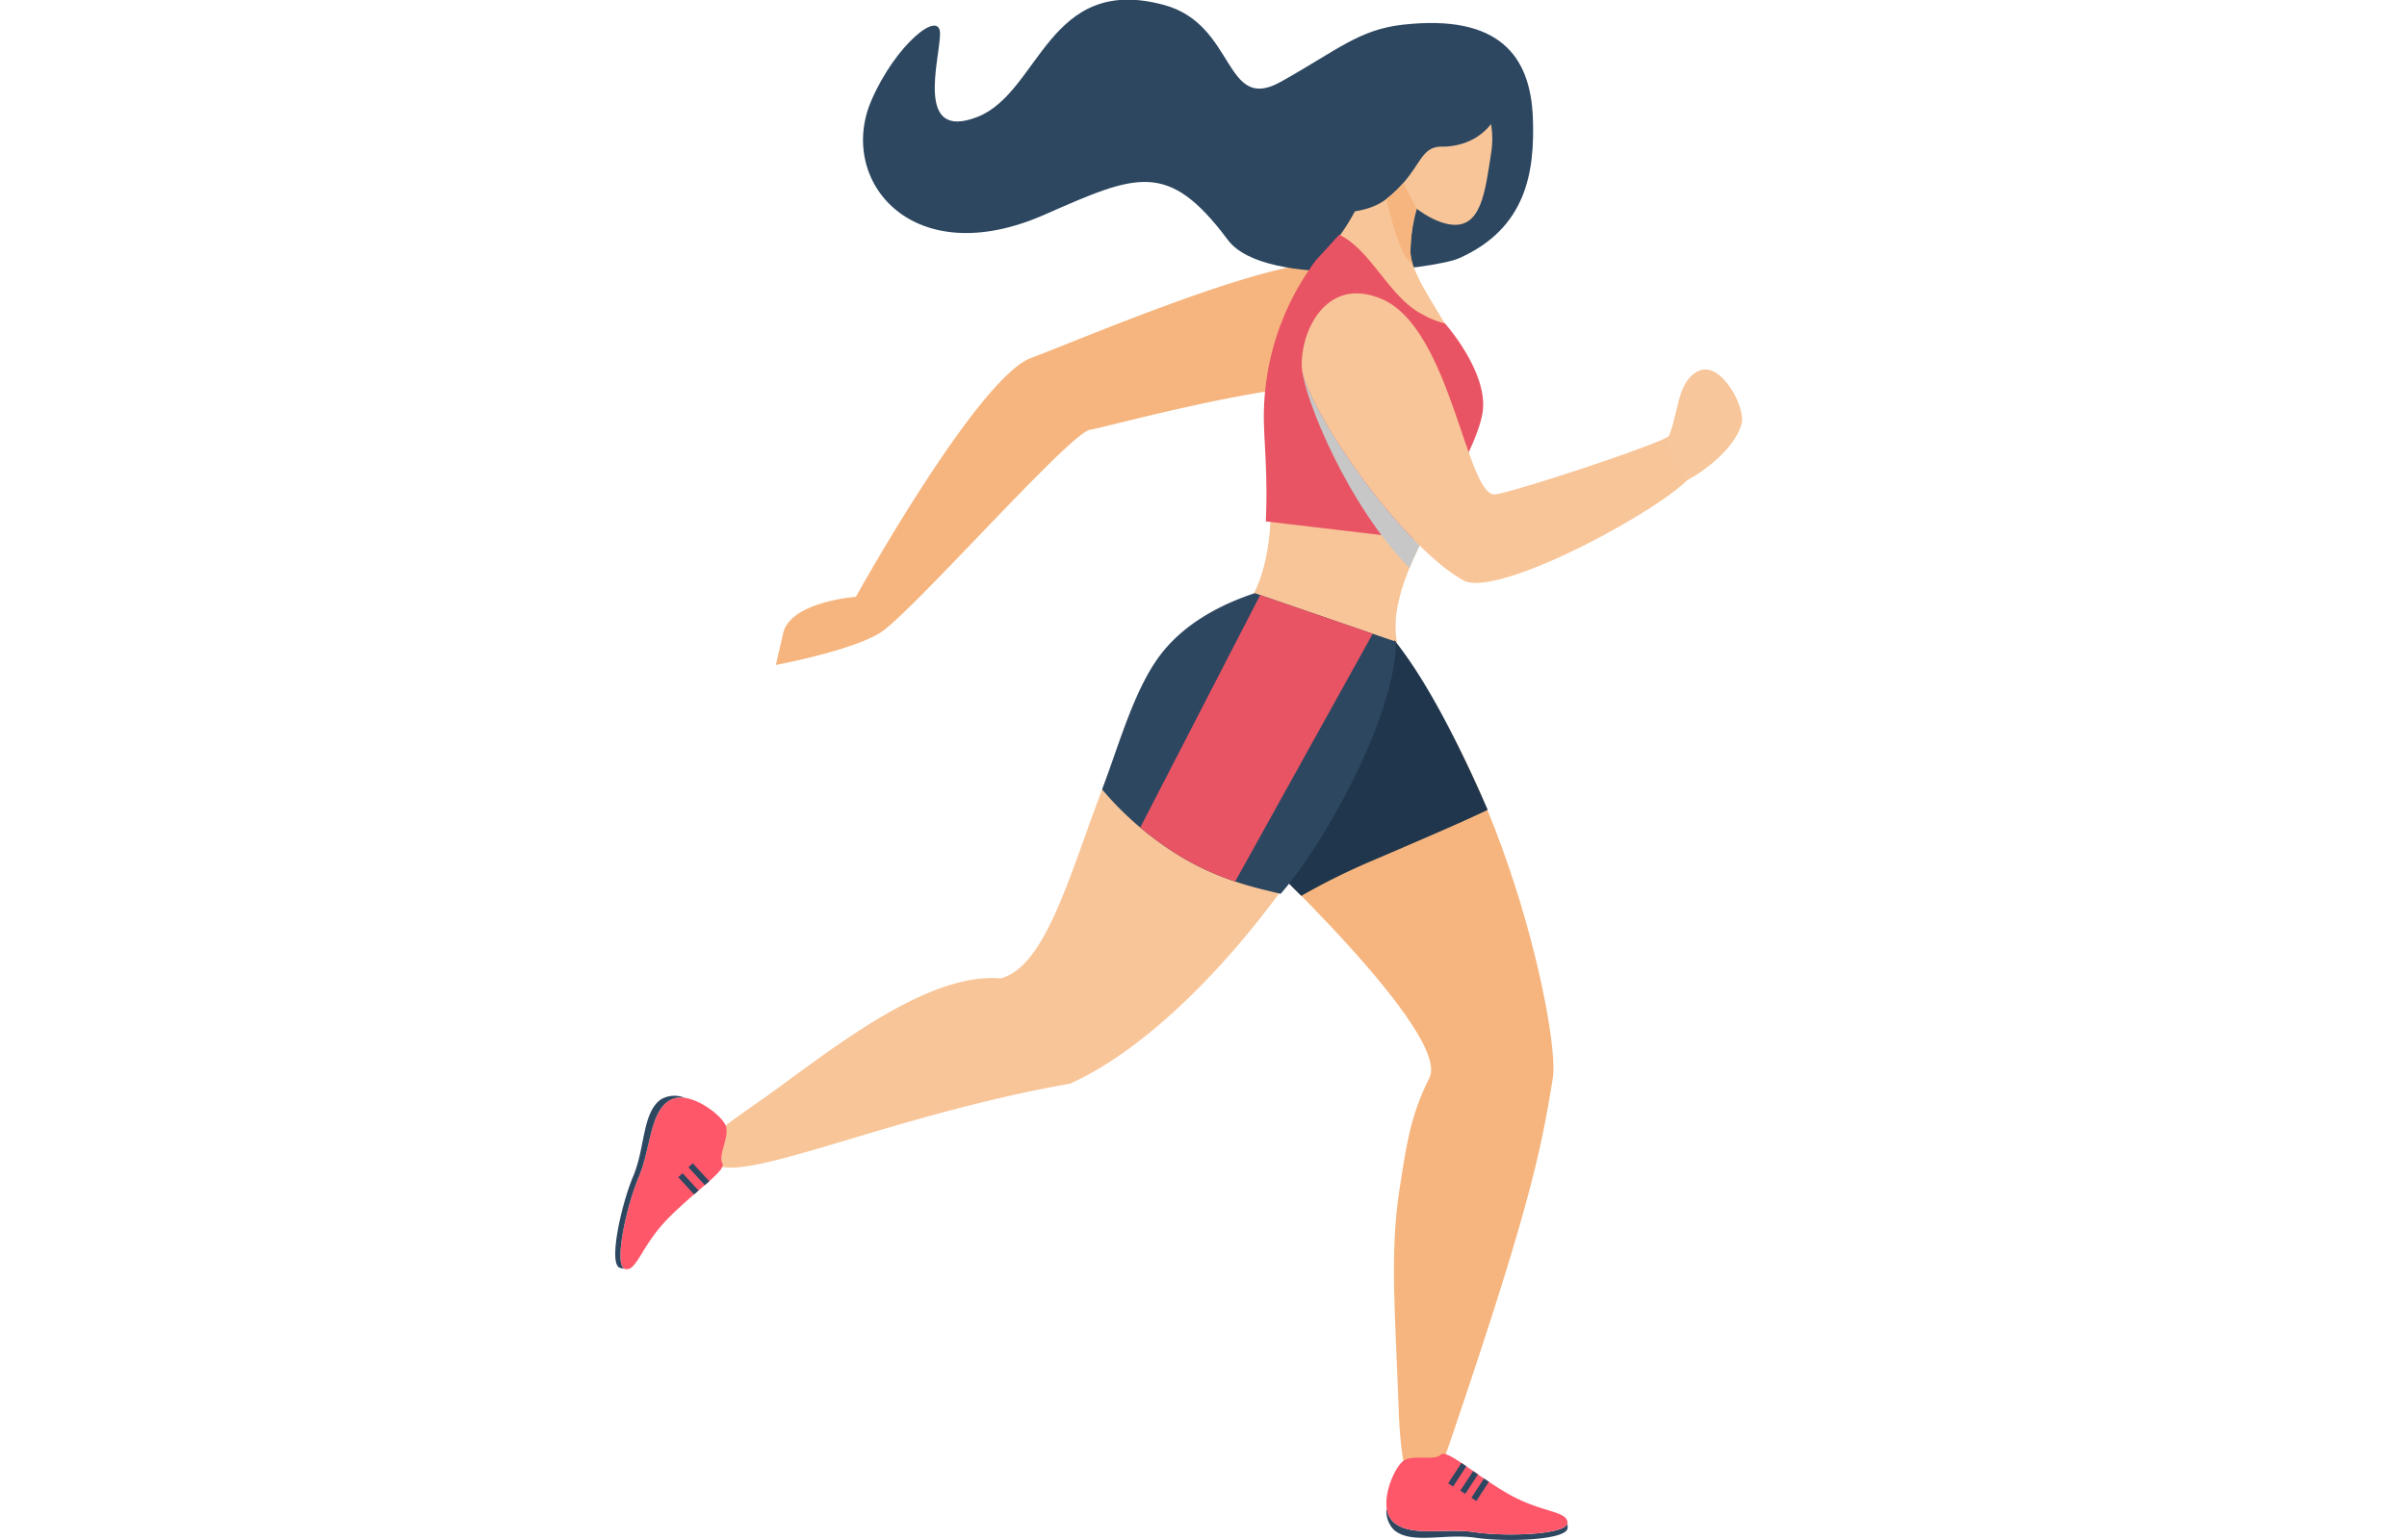 <svg xmlns="http://www.w3.org/2000/svg" xmlns:xlink="http://www.w3.org/1999/xlink" width="364" height="233" viewBox="0 0 364 233">
  <defs>
    <clipPath id="clip-path">
      <rect id="Rectangle_17522" data-name="Rectangle 17522" width="364" height="233" transform="translate(529.889 1865.047)" fill="#fff" stroke="#707070" stroke-width="1"/>
    </clipPath>
    <clipPath id="clip-path-2">
      <rect id="Rectangle_17492" data-name="Rectangle 17492" width="17.808" height="30.223" fill="none"/>
    </clipPath>
    <clipPath id="clip-path-3">
      <rect id="Rectangle_17491" data-name="Rectangle 17491" width="17.806" height="30.221" fill="none"/>
    </clipPath>
  </defs>
  <g id="volumn_img3" transform="translate(-529.889 -1865.047)" clip-path="url(#clip-path)">
    <g id="Group_42832" data-name="Group 42832" transform="translate(17327.84 24731)">
      <path id="Path_94599" data-name="Path 94599" d="M959.21,168.177c6.9-2.561,35.256-14.739,44.444-14.326a10.877,10.877,0,0,1,2.035.248c5.286,1.324,15.231,17.057-3.174,18.227-12,.761-32.568,6.469-34.4,6.716-2.991.4-27.252,28.012-31.8,30.76s-15.7,4.815-15.7,4.815l.849-3.693c.077-.336.162-.7.254-1.1,1.1-4.795,10.993-5.509,10.993-5.509s18.386-33.122,26.5-36.133" transform="translate(-17601.236 -22979.982)" fill="#f6b57e"/>
      <path id="Path_94600" data-name="Path 94600" d="M1053.23,3.77c14.35-1.574,19.209,4.632,19.549,14.169.287,8.107-.951,16.647-11.2,21.188-3.6,1.594-29.281,4.773-34.927-2.784-9.07-12.148-13.787-9.949-27.779-3.8-20.03,8.8-31.327-5.248-26.141-17.278,3.634-8.434,10.45-13.973,10.393-10.063s-3.859,16.244,5.642,12.535S999.422-3.978,1017.011.8c10.885,2.957,9.011,16.437,17.619,11.635s11.81-7.924,18.6-8.669" transform="translate(-17638.918 -22866)" fill="#2d4761"/>
      <path id="Path_94601" data-name="Path 94601" d="M1271,51.759c-.935,5.938,6.265,12.806,11.055,13.555s5.346-4.9,6.279-10.837-2.187-11.361-6.975-12.113-9.423,3.453-10.358,9.392" transform="translate(-17860.777 -22897.324)" fill="#f8c598"/>
      <path id="Path_94602" data-name="Path 94602" d="M1208.09,115.728c-2.137,5.7-5.848,11.64-8.628,17.377-.551,1.14-1.066,2.27-1.525,3.389-1.994,4.855-2.926,9.487-1.2,13.608-3.732,3.178-28.586,2.221-30.882-.287s11.026-1.5,11.1-22.453,2.838-31.842,9.494-39.935,7.6-19.228,7.6-19.228l7.56,4.948a75.235,75.235,0,0,0-2.545,8.342,30.081,30.081,0,0,0-.982,7.228,6.3,6.3,0,0,0,.3,1.672c1.962,6.4,12.606,17.614,9.706,25.337" transform="translate(-17782.734 -22916.529)" fill="#f8c598"/>
      <path id="Path_94603" data-name="Path 94603" d="M1193.5,354.1c21.423,17.054,31.525,64.024,30.364,71.321-1.837,11.515-3.714,20.669-17.247,60.087-1.638,4.771-5.527,6.5-6.083-10.159-.442-13.252-1.4-23.245.141-33.062,1.031-6.549,1.594-11.033,4.512-16.814,3.67-7.272-32.088-40.056-33.787-41.267s22.1-30.107,22.1-30.107" transform="translate(-17786.98 -23128.359)" fill="#f6b57e"/>
      <path id="Path_94604" data-name="Path 94604" d="M1214,384.918c-4.087,1.983-13.052,5.79-17.15,7.561a100.224,100.224,0,0,0-11.031,5.444c-11.759-11.482-13.219-16.694-14.416-17.548-.079-.057-.1-.167-.077-.322a1.812,1.812,0,0,1,.121-.375c1.687-3.945,19.122-22.487,22.054-25.575,8.013,2.222,18.152,25.412,20.5,30.815" transform="translate(-17786.977 -23128.359)" fill="#20364c"/>
      <path id="Path_94605" data-name="Path 94605" d="M980.286,352.481c-.2,9.6-7.418,24.566-17.409,38.138-9.267,12.587-20.925,23.975-31.578,28.76-26.353,4.672-47.351,14.344-53.2,12.48-3.107-.987-7.053-.658,5.449-9.278,9.58-6.606,25.292-20.149,37.239-19.111,6.768-1.836,10.293-15.31,15.337-28.59,2.713-7.145,5.867-14.234,10.2-19.422a28.429,28.429,0,0,1,13.16-8.62,46.276,46.276,0,0,1,18.564-1.856c1.61,1.756,2.307,4.338,2.237,7.5" transform="translate(-17567.402 -23121.416)" fill="#f8c598"/>
      <path id="Path_94606" data-name="Path 94606" d="M1155.479,353.853c-.165,11.854-11.333,31.2-17.449,38.138-.075-.02-.155-.042-.238-.061-1.368-.348-3.745-.838-6.634-1.807a41,41,0,0,1-9.223-4.384,50.689,50.689,0,0,1-5.133-3.78,47.422,47.422,0,0,1-5.768-5.767c2.713-7.147,5.044-15.877,9.379-21.064,3.7-4.432,9.01-7.071,13.71-8.62l.817.282,17.016,5.856Z" transform="translate(-17742.318 -23122.73)" fill="#2d4761"/>
      <path id="Path_94607" data-name="Path 94607" d="M1205.737,180.6c.3-7.153-.236-11.355-.3-15.416a39.567,39.567,0,0,1,7.867-24.083l3.533-3.871c4.823,2.3,7.624,9.576,12.634,12.074a13.419,13.419,0,0,0,3.363,1.354s6.729,7.547,5.654,13.633-8.66,17.157-9.084,19.1Z" transform="translate(-17812.262 -22967.676)" fill="#e95464"/>
      <path id="Path_94609" data-name="Path 94609" d="M1286.674,198.6c-.022.051-.047.107-.077.165-2.2,4.046-29.281,19.158-34.677,16.109-9.755-5.51-24-26.656-24.392-32.221,0-.044-.006-.088-.006-.132-.011-.351-.005-.7.019-1.053.329-5.323,4.277-12.488,12.1-9.13,10.564,4.533,12.831,30.384,17.24,29.544s24.177-7.476,26.006-8.7,5.31,1.638,3.792,5.418" transform="translate(-17828.619 -22993.053)" fill="#f8c598"/>
      <g id="Group_42806" data-name="Group 42806" transform="translate(-16601.08 -22810.26)" style="mix-blend-mode: multiply;isolation: isolate">
        <g id="Group_42805" data-name="Group 42805">
          <g id="Group_42804" data-name="Group 42804" clip-path="url(#clip-path-2)">
            <g id="Group_42803" data-name="Group 42803" transform="translate(0.001 0.001)">
              <g id="Group_42802" data-name="Group 42802" clip-path="url(#clip-path-3)">
                <path id="Path_94610" data-name="Path 94610" d="M1245.414,241.97c-.551,1.139-1.067,2.27-1.525,3.387-9.285-9.39-15.9-25.6-16.282-30.222.477,4.54,9.336,18.463,17.807,26.835" transform="translate(-1227.608 -215.136)" fill="#c7c7c7"/>
              </g>
            </g>
          </g>
        </g>
      </g>
      <path id="Path_94611" data-name="Path 94611" d="M1249.084,34.993c-1.291,7.056-6.17,8.766-9.711,8.742-2.835-.019-3.1,2.407-5.795,5.5a18.657,18.657,0,0,1-2.538,2.4c-5.264,4.129-16.086.838-16.086.838l17.518-23.449Z" transform="translate(-17819.313 -22887.504)" fill="#2d4761"/>
      <path id="Path_94612" data-name="Path 94612" d="M1168.444,353.444l-20.8,37.481a40.976,40.976,0,0,1-9.222-4.386,50.637,50.637,0,0,1-5.132-3.78l18.139-35.171Z" transform="translate(-17758.805 -23123.529)" fill="#e95464"/>
      <path id="Path_94613" data-name="Path 94613" d="M1280.649,117.478a6.321,6.321,0,0,0,.3,1.674c-1.931-.42-3.922-9.731-3.922-9.731a18.678,18.678,0,0,0,2.541-2.4l2.051,3.935a24.845,24.845,0,0,0-.974,6.524" transform="translate(-17865.307 -22945.291)" fill="#f6b57e"/>
      <path id="Path_94615" data-name="Path 94615" d="M830.572,666.888a.536.536,0,0,1-.119-.044c-1.579-.809.395-9.617,2.171-13.812,1.818-4.295,1.649-9.536,4.5-11.539a3.4,3.4,0,0,1,2.506-.485c2.722.4,5.809,3.022,6.211,4.3.516,1.635-1.225,4.458-.543,5.567.32.521-.543,1.457-1.982,2.739q-.317.285-.674.592c-.3.263-.617.534-.948.816-.22.192-.447.384-.679.587q-.405.35-.83.724l-.67.6c-.778.7-1.575,1.444-2.356,2.233-4.165,4.211-4.793,8.159-6.586,7.731" transform="translate(-17534.006 -23340.881)" fill="#ff576a"/>
      <path id="Path_94616" data-name="Path 94616" d="M872.039,682.668l-2.484-2.7.658-.607,2.5,2.716c-.212.19-.436.386-.673.592" transform="translate(-17563.402 -23369.344)" fill="#2d4761"/>
      <path id="Path_94617" data-name="Path 94617" d="M866.046,688.376l-2.388-2.6.658-.605,2.408,2.617c-.222.19-.449.384-.68.585" transform="translate(-17559.037 -23373.648)" fill="#2d4761"/>
      <path id="Path_94619" data-name="Path 94619" d="M1304.428,883.322c-.156,1.833-9.332,2.144-13.95,1.453s-9.656,1.081-12.3-1.175a4.051,4.051,0,0,1-1.111-3.442,3.379,3.379,0,0,0,1.094,2.3c2.647,2.258,7.69.8,12.3,1.487,4.51.677,13.544.4,13.937-1.326a2.492,2.492,0,0,1,.026.7" transform="translate(-17865.32 -23518.113)" fill="#2d4761"/>
      <path id="Path_94620" data-name="Path 94620" d="M1304.359,859.405a.474.474,0,0,1-.015.127c-.395,1.724-9.427,2-13.936,1.326-4.617-.692-9.661.771-12.309-1.488a3.383,3.383,0,0,1-1.094-2.3c-.285-2.733,1.492-6.369,2.632-7.075,1.458-.905,4.629.078,5.536-.855.427-.441,1.548.163,3.149,1.236q.355.237.739.505c.329.225.672.465,1.027.714l.736.511c.295.2.6.413.908.623.243.166.493.334.745.5.871.579,1.79,1.168,2.751,1.726,5.116,2.985,9.1,2.612,9.133,4.453" transform="translate(-17865.268 -23495.025)" fill="#ff576a"/>
      <path id="Path_94621" data-name="Path 94621" d="M1315.75,854.816l-2,3.072L1313,857.4l2.015-3.092c.236.159.482.329.739.505" transform="translate(-17891.953 -23498.959)" fill="#2d4761"/>
      <path id="Path_94622" data-name="Path 94622" d="M1322.771,859.541l-1.927,2.956-.751-.488,1.943-2.977c.239.166.483.339.735.511" transform="translate(-17897.211 -23502.461)" fill="#2d4761"/>
      <path id="Path_94623" data-name="Path 94623" d="M1329.227,863.912l-1.9,2.906-.754-.488,1.905-2.918c.241.166.491.329.744.5" transform="translate(-17902.016 -23505.707)" fill="#2d4761"/>
      <path id="Path_94640" data-name="Path 94640" d="M827.535,665.988c-1.738-.607.236-9.56,2.052-13.856s1.346-9.607,4.193-11.61a4.074,4.074,0,0,1,3.619-.221,3.394,3.394,0,0,0-2.508.486c-2.846,2-2.68,7.243-4.5,11.537-1.777,4.2-3.75,13-2.171,13.812a2.515,2.515,0,0,1-.686-.147" transform="translate(-17531.773 -23340.174)" fill="#2d4761"/>
      <path id="Path_94641" data-name="Path 94641" d="M1440.073,226.939c1.988-3.563,1.431-9.1,4.881-10.785s7.277,5.532,6.564,8.015c-1.34,4.664-7.844,8.368-8.363,8.559s-3.082-5.79-3.082-5.79" transform="translate(-17986.105 -23025.963)" fill="#f7c69a"/>
    </g>
  </g>
</svg>
